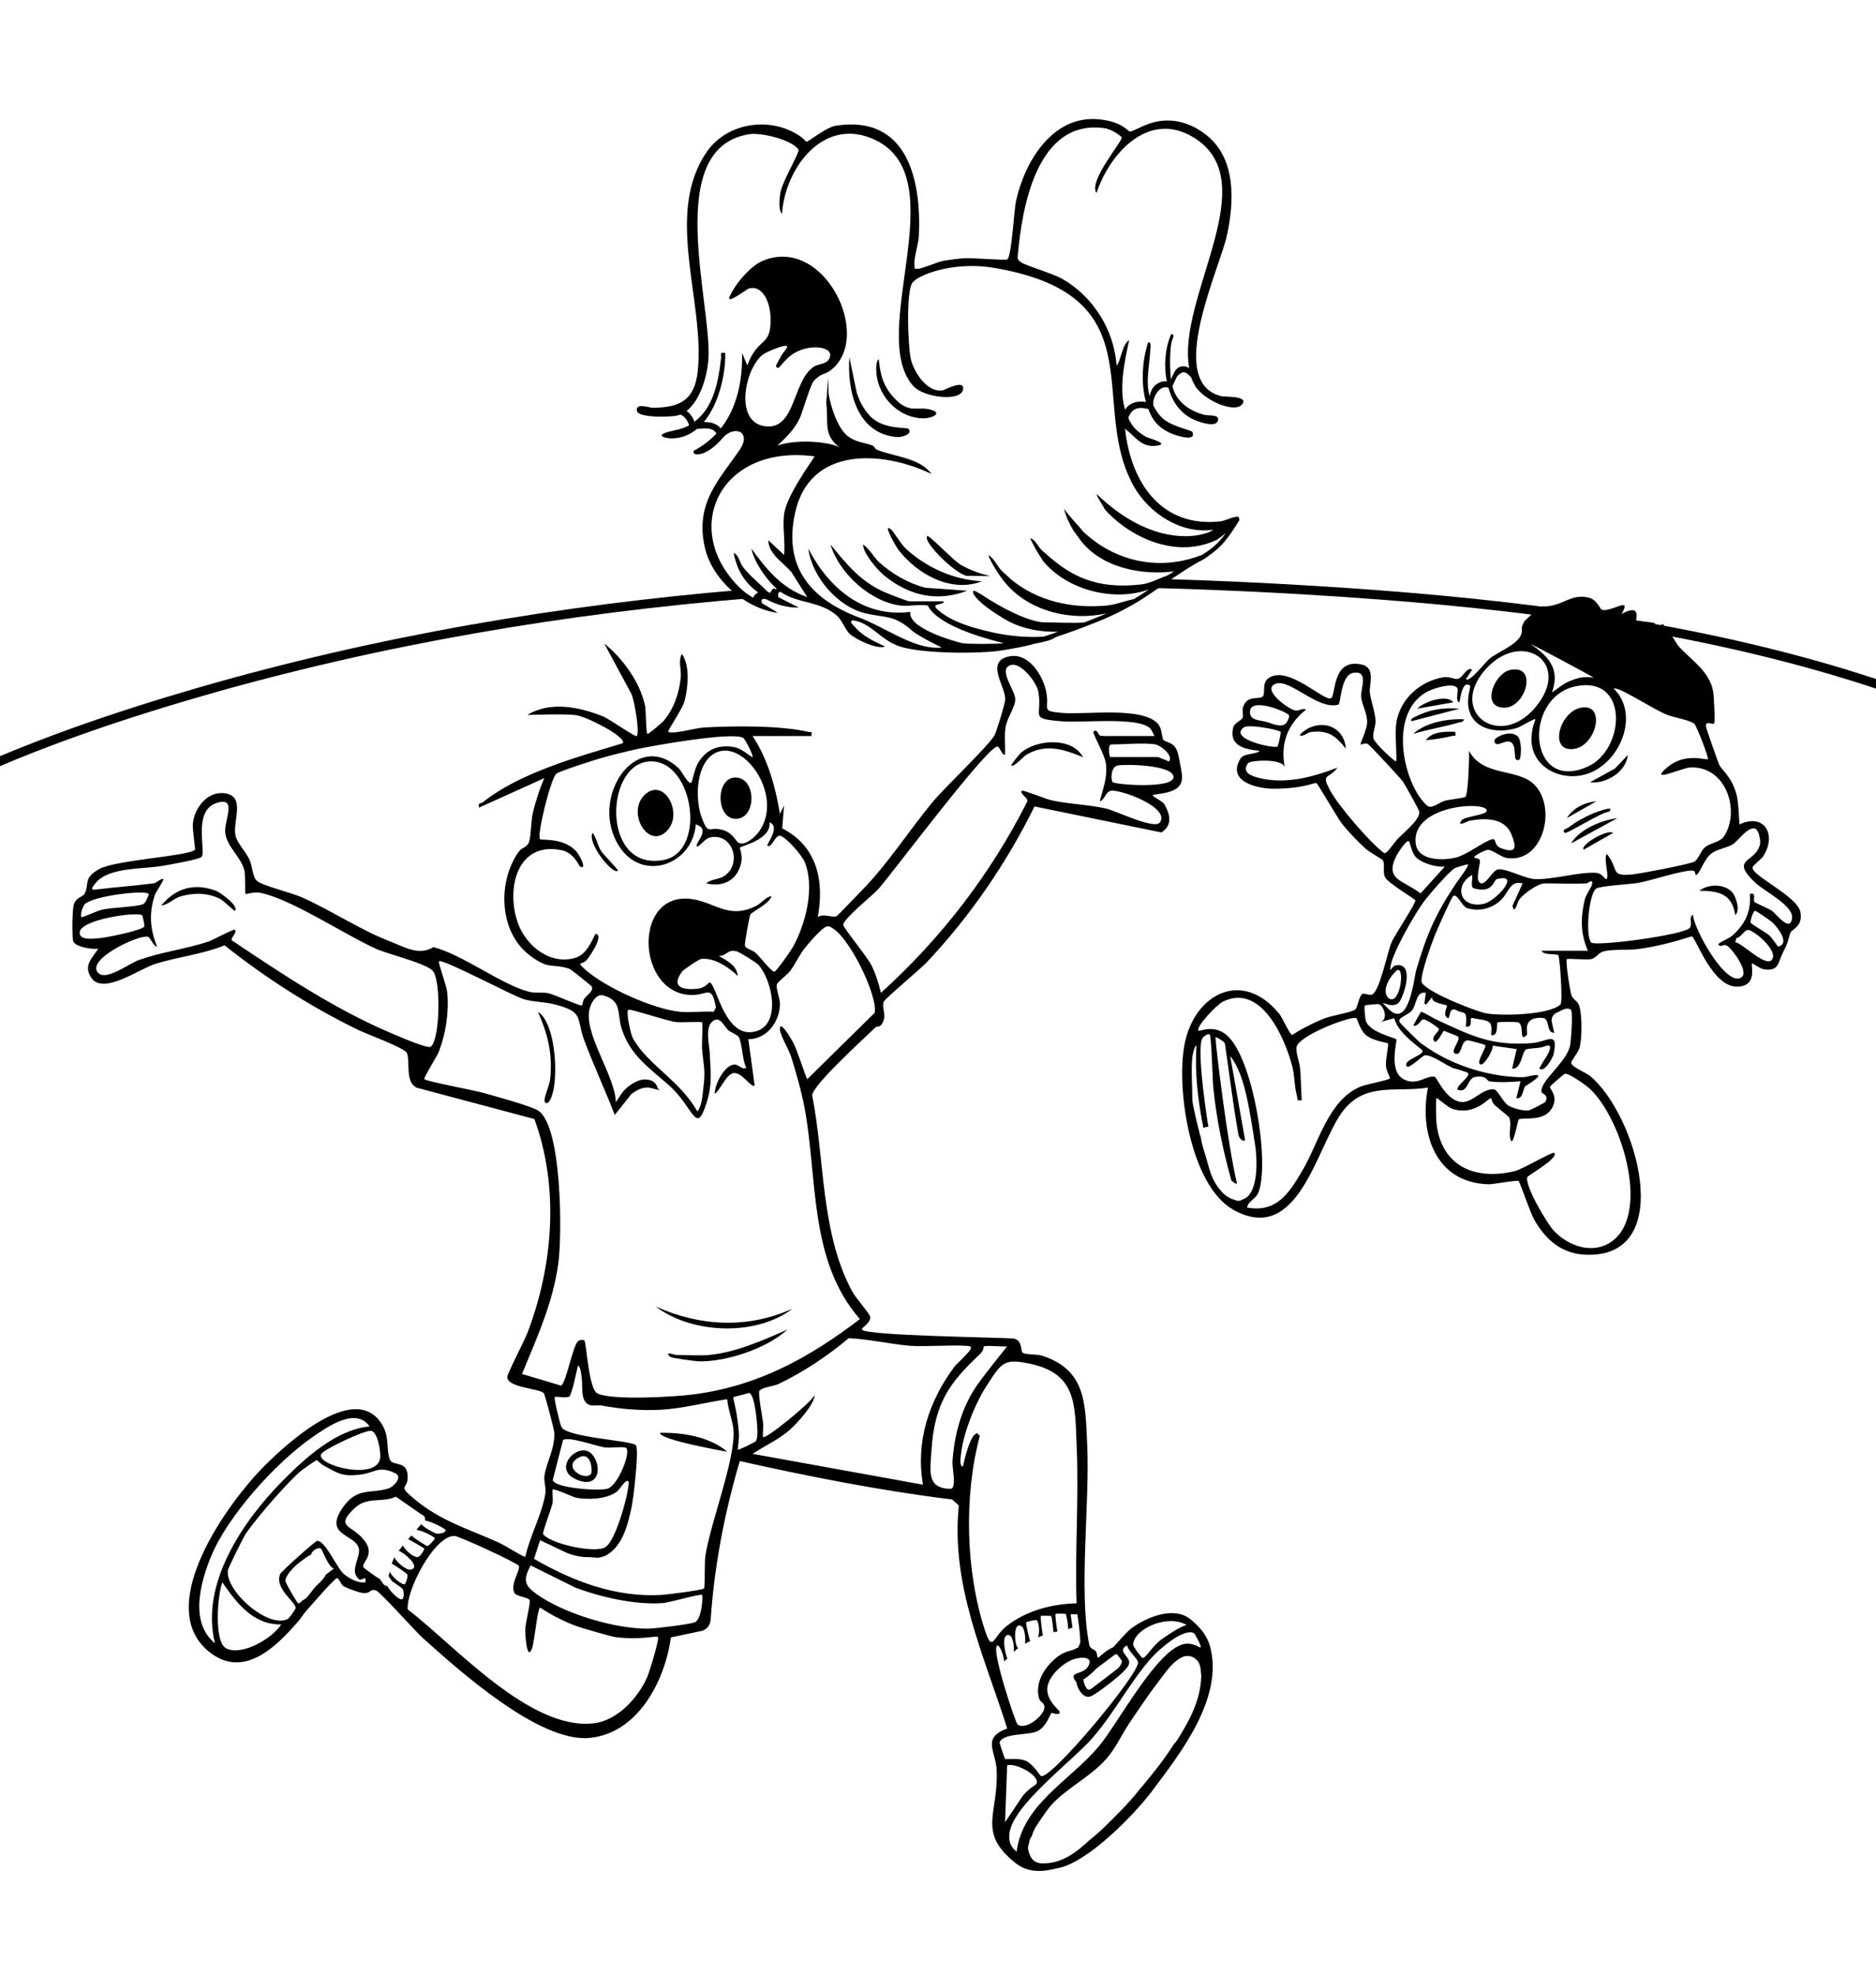 <?xml version="1.0" encoding="UTF-8"?>
<svg id="Camada_1" xmlns="http://www.w3.org/2000/svg" width="950" height="1000" version="1.1" viewBox="0 0 950 1000">
  <!-- Generator: Adobe Illustrator 29.3.1, SVG Export Plug-In . SVG Version: 2.1.0 Build 151)  -->
  <g>
    <g>
      <g>
        <path d="M445.408,284.791c6.673,5.883,14.376,10.321,23.006,12.688l21.349,1.535c-15.137,5.77-29.309,2.553-41.76-7.518-3.851-3.114-10.906-11.461-10.979-15.902,3.234,2.134,5.849,6.963,8.384,9.197Z"/>
        <path d="M451.392,268.14c1.135.962,4.993,7.599,7.931,10.17,10.684,9.349,23.573,15.069,37.902,15.918-15.58,6.066-33.027-3.72-42.43-16.161-.993-1.314-8.503-14.25-3.403-9.928Z"/>
        <path d="M440.18,210.137c6.552,7.454,19.002,6.091,19.765,6.854,2.63,2.628-3.164,4.436-5.738,4.225-20.324-1.663-25.271-23.403-24.09-40.451l3.755,18.07c1.464,4.43,3.222,7.791,6.308,11.302Z"/>
        <path d="M452.965,201.614c7.789,8.333,11.976,3.557,19.039,5.971,5.232,1.788-.425,4.116-4.072,4.168-11.349.162-21.521-9.024-23.719-20.062-.417-2.092-1.213-8.392.795-9.858.788,8.133,2.293,13.723,7.957,19.782Z"/>
        <path d="M618.62,200.548c-28.797-6.758-.919-64.491,2.737-81.591,3.657-17.099,4.676-38.759-10.552-50.679-8.642-6.765-18.988-9.37-29.51-5.452-4.311,1.605-7.508,3.682-9.135,3.777-.855.05-3.701-5.079-15.816-6.229-23.208-2.201-37.379,21.248-41.811,41.26-1.094,4.942-2.165,28.054-4.489,29.668-.898.623-17.972-.897-21.852-.604-3.017.228-7.407.808-10.418,1.302-2.814.462-11.03,4.119-13.008,4.058-2.167-.068-1.444.175-1.673-1.663-.492-3.941,1.999-10.415,2.209-14.867,1.351-28.542-5.842-61.53-42.046-55.897-5.2.809-14.4,8.703-14.998,8.085-1.349-1.396-2.589-2.75-6.542-4.813-14.728-7.686-34.506-3.833-44.02,10.258-21.32,31.576-.792,75.035-4.332,110.497-1.489,14.909-9.189,18.719-22.925,18.716-1.966-0-8.586-2.672-7.943,1.536.573,3.749,17.351,3.208,20.503,2.412.495-.125.974-.29,1.443-.476,1.051.322,1.979,1.082,2.692,1.938.508.61.932,1.308,1.26,2.031.211.464.376.951.596,1.408-.459.258-.927.508-1.413.743-3.468,1.675-7.438,1.892-10.735,3.127-4.547,1.703.776,2.779,3.035,2.795,5.129.037,9.456-1.792,13.056-4.784.777-.041,1.56-.157,2.272-.203,1.972-.126,4.097-.18,5.887.789.766.414,1.259,1.05,1.728,1.703-3.161,3.403-6.979,6.377-11.553,8.795-.62,2.686,3.399,1.689,4.515,1.314,3.188-1.072,6.922-3.985,10.033-7.66,5.758-6.803,14.834-3.633,8.97,5.493-10.493,15.53-22.898,26.955-17.923,49.57,3.621,16.461,20.422,31.059,37.008,33.316-2.524-1.69-5.225-3.251-7.915-4.848-.739-1.082-.452-2.496,1.267-2.206.349.059.698.144,1.047.226,4.784,2.685,10.304,4.194,16.257,4.146l-10.42-5.296c-.216-1.197-.124-2.404,1.059-2.764.231.166.464.342.689.489,8.527,5.531,19.279,4.256,27.732,11.437,2.713,2.304,4.514,7.337,6.466,9.229,2.946,2.856,13.902,8.196,18.158,6.636-5.546-2.637-11.446-5.271-15.451-10.12-.708-.857-2.82-2.148-1.043-3.221,9.52,1.344,13.755,9.615,23.205,13.023,10.005,3.608,33.936,3.84,45.016,3.022.762-.056,5.061-.378,6.57-.636,6.571-1.124,11.093-1.741,17.521-3.549,1.034-.177,2.059-.38,3.072-.617,1.999-.468,5.548-1.183,7.485-2.677,7.095-2.367,14.131-4.985,21.055-7.746,9.189-3.665,17.808-8.166,26.017-13.69,8.076-5.435,15.879-11.214,24.319-16.09.234-.135.467-.272.701-.408.047-.023.095-.044.141-.067,1.167-.588,3.899-1.86,5.442-3.393,2.183-1.487,4.256-3.122,6.105-5.05,3.585-3.738,6.36-8.152,9.096-12.523.258-.412.185-.807-.036-1.101.038-.286-.024-.52-.213-.684-1.168-1.017-6.862,1.884-9.037,2.131-30.062,3.411-45.532-19.559-48.483-46.887,5.571,4.263,8.382,9.901,16.519,8.53,6.103-1.028-4.769-3.701-6.136-4.54-4.535-2.78-6.874-5.181-8.684-9.374.281-1.361,1.335-3.04,2.463-3.892,2.272-1.718,4.95-1.283,7.662-.681,2.023,5.658,4.978,9.148,10.306,11.792,2.8,1.389,14.399,5.369,11.946-.23-.435-.993-12.175-2.821-16.57-8.436-1.344-1.717-2.401-3.381-3.234-5.013,0-.001 0-.001 0-.002-.099-2.727.67-4.994,2.52-7.176,1.337-1.577,3.278-2.403,5.22-1.714,2.031,7.406,6.044,12.982,12.897,16.18,2.373,1.107,10.671,4.001,11.98.825,1.582-3.839-4.229-2.539-7.268-3.411-14.367-4.122-15.579-14.455-15.573-14.469.658-1.402,1.315-2.804,1.973-4.207.511-1.09,1.341-1.721,2.439-2.372,1.909-1.132,3.729.762,5.129,2.308.52,1.825.889,2.176,1.741,3.856,3.602,7.103,20.796,15.156,24.318,9.215,2.28-3.844-9.01-3.227-10.725-3.63ZM380.553,277.725c1.048,6.106,7.228,15.386,12.803,20.308-.575.429-1.93-.506-2.178.204-.155.444-1.181,1.46-1.194,1.911l-1.34-.681c-3.813-4.002-9.227-8.231-12.469-12.565-1.696-2.268-1.883-5.75-4.661-7.052,1.783,8.895,5.548,15.055,12.417,20.04-1.066.549-2.404,1.704-2.487,2.71-3.765-2.313-5.417-3.557-8.382-6.694-28.029-29.657-7.704-71.236,39.49-64.909-4.588,6.878-14.261,20.685-15.478,29.141-.9,6.258.659,14.293,0,20.777l-7.997-7.452c.073,6.823,7.268,11.106,11.658,16.044l8.048,12.717c-12.808-4.426-20.622-13.955-28.23-24.5ZM403.08,178.242c8.295-4.265,17.992-2.438,17.319,1.783-.74,4.642-5.493,3.745-8.326,5.61-10.888,7.173-9.018,32.361-24.841,30.091-15.939-2.287-9.704-30.501-.369-36.621,1.928-1.264,14.522-6.702,11.218-2.454-.649.835-1.22,1.583-1.732,2.309-.65.921-2.018,3.357-3.259,5.796-.516,1.015.853,1.928,1.592,1.061,2.526-2.962,5.102-5.881,8.397-7.575ZM572.79,243.551c-.207.01,1.322,2.511,1.343,2.548,7.77,13.878,24.054,24.36,40.296,22.043-2.672,2.096-8.898,3.086-12.216,3.22-14.894.601-28.674-6.161-40.021-15.265.052-.097-1.822-1.389-1.936-1.601-1.714-1.45-3.373-2.944-4.961-4.474.127,1.597,3.769,6.551,4.052,7.664,2.393,2.801,5.386,5.413,7.698,7.225,13.648,10.696,32.382,16.192,48.872,8.434.731-.344,2.71-1.77,4.826-3.521-.935,1.281-1.9,2.539-2.959,3.724-2.606,2.916-5.67,5.198-8.948,7.246-21.699,8.617-44.381,3.469-60.538-11.93.193-.203-7.101-7.75-9.5-11.387,1.051,3.993,2.669,7.632,4.715,10.926-.127.005,3.221,4.221,3.319,4.652,11.205,14.913,32.257,18.14,47.755,16.161-.448.292-3.295,2.095-4.116,2.364-4.162,1.362-8.014,3.736-12.789,4.259-18.576,2.036-31.895-1.731-45.421-13.252.012-.039-4.343-3.744-4.811-4.185-1.736-1.632-2.923-5.075-5.7-6.009,1.157,3.522,6.666,11.971,6.799,11.995,12.385,14.551,35.762,20.264,53.3,13.962-2.505,1.694-5.036,3.325-7.611,4.869-4.532.898-9.135,2.822-13.623,3.255-17.728,1.711-35.329-2.129-48.847-13.384.075-.134-3.531-3.143-4.461-4.106-2.416-2.501-3.732-6.28-6.867-8.067,1.637,4.431,6.202,11.567,10.039,15.699,12.17,13.102,32.191,17.791,49.919,13.837-.775.346-1.549.694-2.335,1.023-2.998,1.257-6.034,2.443-9.083,3.599-6.402.435-13.852-.063-20.317-.063-2.956,0-13.144-2.015-30.964-13.609-2.421-1.575-4.494-2.612-4.719-2.373-.738.782.161,2.258,1.84,3.978-.013 0-.026.003-.04.003.302.265,3.244,4.023,14.127,10.446,8.05,4.751,17.603,6.535,26.973,6.316-1.81.615-3.621,1.227-5.432,1.822-.661.217-1.323.431-1.987.642-9.879.65-20.122-.608-29.565-3.03-1.866-.479-16.414-3.603-24.016-10.576-3.935-3.609,2.397-1.899,3.172-4.274h-17.581c-.918,0-10.636-3.813-12.444-4.604-12.344-5.4-19.212-14.089-27.5-24.164,4.489,14.707,20.325,29.117,35.651,30.931,4.121.488,9.92-.843,13.644.005.426.097,2.118,10.087,38.495,19.034-3.414.498-19.224.459-21.093-.006-3.9-.971-27.633-7.47-26.225-15.855-23.849,3.011-41.357-12.123-51.676-31.971,1.934,14.291,14.811,29.431,29.057,32.741,9.602,2.231,14.593.722,23.341,8.624,3.259,2.943,15.26,8.695,15.26,8.695-2.23.11-4.44.121-6.66-.249-11.678-1.943-23.586-10.581-35.151-14.926-24.226-9.101-38.758-25.244-32.495-53.265,7.505-33.578,44.135-31.337,68.996-19.464-5.756-8.075-18.785-8.776-27.283-12.095-1.474-.576-1.648-1.905-2.346-2.184-4.421-1.763-7.508-1.369-12.159-4.423-5.565-3.655-9.3-15.645-10.292-21.915l-.153-7.845-1.039,12.233c1.257,11.039-1.71,16.276,6.896,22.97-3.407-2.556-19.92-4.845-31.361-1.211-1.126.358,8.345-6.326,11.71-15.344,1.102-2.954,4.888-15.453,6.326-17.094,3.641-4.152,5.83-3.411,8.453-5.384,22.263-16.744-3.091-68.764-34.247-55.558-6.339,2.687-14.336,12.229-16.79,18.379-1.483,3.716,8.879-4.025,9.452-4.233,6.359-2.312,11.173,5.198,11.369,15.031.298,14.942-6.359,8.864-11.792,23.804l-2.638-6.379c.286,14.194-2.612,27.872-10.783,38.223-.552-.685-1.202-1.272-1.955-1.734-1.804-1.107-3.955-1.472-6.043-1.48-.21-.001-.419.019-.629.025,7.809-9.336,11.111-24.619,10.867-35.033-3.081-.459-1.887.605-2.113,2.651-1.296,11.724-3.691,24.916-13.468,32.206-.18-.316-.284-.808-.419-1.108-.785-1.737-2.021-3.316-3.549-4.399,7.063-5.455,10.399-17.942,11.006-25.653,2.199-27.902-23.678-107.638,20.879-114.438,5.653-.863,21.435,2.694,24.784,7.903.709,1.103-8.253,16.206-9.151,21.582-.433,2.593-1.202,8.886.791,10.92,1.508-23.594,21.561-50.022,47.475-37.332,40.34,19.755-4.609,97.736,18.951,124.365,5.267,5.953,23.946,8.106,25.217,1.928,1.174-5.705-9.331.206-10.407.36-7.718,1.102-14.277-9.036-15.926-15.563-1.524-6.031-2.723-35.717,1.044-39.387,4.999-4.871,22.745-10.126,40.478-7.181,82.276,13.664,49.124,66.578,69.963,108.062ZM602.198,186.285c-1.209-.731-2.58-1.095-4.14-.749-1.609.356-2.67,1.514-3.406,2.928-.593,1.141-1.135,2.312-1.67,3.487-.565-5.029-.678-13.091.144-18.118.415-2.537,2.21-4.332.015-4.786-3.068,6.83-3.951,15.818-2.25,24.001-2.13-.268-4.373.545-5.975,2.04-1.548,1.446-2.359,3.382-2.758,5.427-2.089-7.533-.118-14.703.349-23.462.063-1.175.705-4.025-1.088-3.746-2.81,8.299-3.896,20.265-1.123,30.144-3.202-.481-6.602-.111-9.074,2.113-.58.522-1.08,1.14-1.49,1.813-3.228-10.829-.282-24.32,2.072-35.143-1.986.896-3.075,4.431-3.726,6.382-.916,2.744-1.656,5.565-2.649,6.403-1.254-17.921-11.665-34.656-27.174-43.686-5.134-2.99-18.899-6.857-21.223-8.605-.953-.717-1.743-1.216-1.709-2.576,2.113-24.901,9.632-70.068,43.967-65.255,4.174.585,8.452,4.172,8.752,4.558,1.021,1.317-17.233,22.338-12.741,28.206,6.597-19.929,26.092-41.687,48.637-28.405,37.56,22.128-8.122,80.86-1.74,117.028Z"/>
        <path d="M501.484,291.586l-11.089-.105c-4.902.685-23.441-17.168-20.856-20.154.729-.842,13.322,12.445,16.909,14.511,4.861,2.799,9.603,4.469,15.036,5.748Z"/>
      </g>
      <g>
        <g>
          <path d="M612.901,833.849c-2.013-7.933-8.241-12.76-10.181-14.326-8.468-6.834-22.688-.768-30.189,4.977-1.571,1.203-5.506,5.596-8.774,9.222-1.824.731-3.53,1.977-5.023,3.159-.902.714-1.752,1.484-2.586,2.271-.762-.608-.409-2.284-1.308-3.41-1.032-1.291-2.787-.917-3.281-3.404-5.397-27.166.392-71.673-1.012-101.292-.983-20.757-.496-37.832-23.208-44.983-1.995-.628-8.566-.271-9.652-1.543-.873-1.023.187-5.716-4.176-7.005-9.074-.669-74.74-1.388-77.01-4.512-.683-.939,4.867-3.443,4.132-6.678-.315-1.386-7.475-9.709-8.967-12.45-16.176-29.728-13.97-67.082-20.393-99.529.441-5.351,26.554-28.978,32.086-34.35.512-.498,2.049-.209,2.767-1.121,3.61-4.591.161-7.918,1.342-11.799.428-1.406,18.427-16.415,21.672-19.844,22.044-23.295,40.487-50.191,54.737-79.05l64.243,13.162c5.571-3.53,4.52-8.853,1.743-13.867-1.329-2.399-4.935-3.196-6.321-5.083,6.536-1.106,15.883-1.424,15.011-10.143-.15-1.499-1.397-8.103-1.791-9.926-1.592-7.38-6.138-6.04-7.648-7.892-.774-.949-.66-5.714-2.671-8.001-7.87-8.952-36.316-4.614-48.226-5.565-11.73-.936-6.539-1.658-8.427-10.757-1.716-8.273-8.836-20.039-18.947-17.844-11.972,2.599-1.691,15.168-1.806,21.631-.037,2.082-4.383,16.387-5.366,18.167-2.966,5.372-24.794,26.049-30.885,33.304-12.533,14.93-22.951,31.759-36.674,45.643-1.818,1.839-11.665,12.248-12.443,12.677-1.906,1.05-6.659-1.517-9.54.489,3.385-18.36-.402-35.953-18.036-44.897l.968-11.564-2.105,4.249c-2.277-13.81-6.074-27.63-13.865-39.416h29.834c.274-2.897.007-1.717-1.601-2.1-14.02-3.341-38.57-3.075-53.305-2.195-3.462.207-15.576,3.568-17.547,2.153-.721-.518,7.123-11.301,8.223-15.738,1.734-6.994,2.797-17.305-1.298-23.649-2.182,3.26-.214,7.767-.684,12.088-.866,7.956-3.532,15.904-8.882,22.007-.774.882-7.652,6.742-8.001,6.369-.737-.786-.703-12.042-1.176-14.295-2.49-11.861-11.391-24.042-20.686-31.514l13.811,25.612c1.507,3.423,4.216,19.172,2.698,21.263-.583.804-13.913-8.675-17.181-9.977-11.795-4.698-26.724-7.87-38.213-.678,0,0,18.016-.655,23.974,0,4.846.533,13.258,5.251,15.115,6.195,1.274.648,11.758,6.711,8.878,8.209-22.526,6.796-51.908,14.847-70.46,29.722-1.093.877-2.686-.023-2.006,2.751l33.022-14.9c-2.39,5.533-4.245,11.342-5.694,17.202-1.124,4.543-.887,11.56-1.987,15.056-.825,2.624-3.833,3.043-5.108,4.798-10.951,15.076-10.208,40.537,5.118,52.363,10.311,7.957,11.053,4.067,20.406,7.048.724.231,10.889,8.373,11.276,8.981,1.269,1.996-2.104,4.106-3.628,6.043-.874,1.11-1.064,3.469-1.222,3.571-.75.484-13.588-5.297-16.752-6.138-3.003-.798-6.412.091-9.898-.757-13.717-3.338-33.76-18.852-48.671-22.666-7.21,4.551-14.401.048-21.757-2.8-15.599-6.038-29.531-15.565-44.761-22.366-5.143-2.297-19.615-5.807-22.674-8.225-2.439-1.929-2.384-7.698-3.959-10.958-1.86-3.851-6.352-8.668-7.06-12.109-1.511-7.342,5.383-19.82-5.343-21.385-8.736-1.275-15.402,7.309-16.216,15.235-.337,3.28,1.41,12.724,1.038,13.277-2.143,3.186-39.938,5.193-48.329,9.765-8.628,4.702-4.862,7.641-7.598,12.646-.77,1.408-4.28,1.799-5.372,5.283-.876,2.792-.983,15.441-.411,18.429.6,3.137,9.836,4.507,12.719,4.013-3.112,4.952-7.605,8.47-3.57,14.632,5.917,9.036,23.928-4.152,32.18-6.811,11.476-3.698,24.049-4.886,35.365-9.516,21.045,16.68,43.724,31.181,67.924,42.929,4.225,2.051,23.687,9.112,24.523,11.703,1.56,4.831-1.015,14.72,4.895,17.431l59.561,15.861c12.67,34.51,9.551,74.042-3.502,108.226-1.502,3.934-10.258,20.696-10.227,22.351.102,5.527,16.4,5.697,18.515,8.225.656.784,5.169,18.219,5.279,19.75.565,7.877-4.095,15.426-4.993,22.251-.347,2.635.965,5.537.453,8.93-1.518,10.051-8.024,21.791-10.12,31.952-4.965-2.154-9.192-5.404-14.19-7.636-16.136-7.205-29.785-10.922-43.831-23.287-6.017-5.297-1.741-3.631-1.55-9.049.33-9.35-7.468-5.71-8.974-9.276-1.912-4.526-.237-10.82-3.406-16.765-12.957-24.304-48.308,8.146-59.77,19.522-18.579,18.44-56.982,71.193-28.528,94.348,17.625,14.343,34.256-2.645,45.145-15.167,1.991-2.289,2.68-3.655,3.548-4.663,1.968-2.283,15.021-17.371,16.208-17.348.95.019,2.148,3.271,3.037,3.866,1.509,1.01,4.328,1.934,6.205,2.633,8.473,3.157,6.687-1.814,10.719-.128,2.212.924,19.518,20.351,23.335,23.782,18.429,16.565,58.937,53.027,84.447,50.744,24.559-2.198,38.316-28.778,41.34-50.879l15.43-3.271c2.749-.583,4.557-3.012,4.714-5.818.001-.016.002-.033.003-.049,1.866-27.15,7.045-54.108,14.745-80.121,35.534,7.91,71.332,14.996,107.516,19.432l3.39,3.023c-4.084,40.512,12.714,75.626,24.517,112.875-13.132,4.948-5.735,11.267-5.332,21.341.886,22.1-10.083,31.249,9.668,46.9,8.215,6.51,18.373,2.953,20.591,2.612,15.546-2.389,39.821-27.723,48.301-39.014,14.468-19.266,36.203-46.903,29.619-72.846ZM600.871,822.478c-4.296,1.352-8.199,4.339-12.006,6.828-5.409,3.537-8.948,10.766-10.461,9.793-.368-.237-4.636-5.466-4.563-6.792.421-7.68,17.16-15.566,27.03-9.829ZM555.345,844.42c2.861-2.213,5.929-4.367,8.635-6.506.508-.402,1.064-.635,1.655-.623.01-.006.019-.009.029-.015.193.268.386.535.579.803.661.915,1.347,1.818,1.984,2.75-.068.238-.63,2.809-2.902,4.234-.308.193-3.711,2.871-4.919,3.813-2.011,1.569-6.586,4.893-6.766,5.173-.388.253-.769.516-1.161.764-.151.095-.329.233-.513.369-.287.049-.596.062-.937.009-.826-.127-2.341-3.076-2.347-5.24,2.502-1.351,4.676-3.523,6.663-5.53ZM594.247,393.339c-.035,6.113-29.853,3.823-30.822,2.525-1.022-1.37-.868-7.767,2.531-8.398,4.481-.831,28.326-.252,28.291,5.873ZM592.048,385.334c-.184.251-5.029-2.131-5.848-2.131h-23.974c-.352,0-1.513-6.393.533-6.393,5.925,0,17.332-1.006,22.375,0,2.596.518,9.125,5.514,6.914,8.524ZM444.97,449.794c7.127-8.098,55.644-72.978,60.225-71.921,1.198.276,1.916,4.07,3.745,4.264.241-4.669-.443-9.452.288-14.107.73-4.651,4.905-10.114,4.898-14.126-.008-4.167-7.618-13.583-3.664-16.602,5.31-4.055,14.359,7.801,15.291,12.586,2.492,12.791-5.45,13.854,12.459,15.243,9.888.767,36.906-2.272,43.754,3.128,1.14.899,2.017,2.93,2.636,4.29h-25.039c-.31,0-1.383-.049-2.325-.177-1.177-.16-1.67-3.97-3.535-1.942-.599.651,5.939,11.717,6.391,16.497.676,7.154-1.517,12.031-3.183,18.652,2.712-.777,2.884-5.005,5.837-5.358,4.99-.597,30.004,8.495,24.591,16.084-2.663,3.734-22.154-5.876-27.201-7.038-8.852-2.038-18.69-2.221-27.753-4.212-2.718-.597-14.339-5.341-14.902-4.798-1.41,1.362,3.373,3.753,2.747,5.369-18.484,36.704-43.742,69.426-74.128,96.911-1.07-4.499-2.711-9.778-4.764-13.894-2.192-4.396-14.572-19.351-14.349-20.586.655-3.627,14.881-14.739,17.982-18.263ZM295.842,490.296c-4.009-3.702-1.216-1.801,1.113-4.21,1.51-1.562,9.165-12.896,4.752-13.375-.805-.087-3.431,9.986-10.285,12.079-12.687,3.874-24.983-5.964-29.112-17.432-6.203-17.226-.646-41.72,22.105-37.022,6.319,1.305,8.756,7.985,9.329,8.274,3.931,1.985-.456-6.226-2.166-7.978-6.679-6.847-17.416-5.171-18.105-5.87-1.771-1.798,5.449-30.78,8.217-33.101,1.591-1.334,18.476-6.711,21.851-7.695,5.774-1.682,12.832-3.445,18.713-4.728,8.33-1.817,49.132-9.066,54.126-5.707,1.089.733,5.271,8.979,4.701,9.672-.337.409-5.367-4.407-9.301-5.063-7.998-1.334-13.93,1.049-18.217,7.9-1.709,2.732-3.043,9.548-3.381,9.95-1.41,1.676-4.919-5.603-6.349-6.961-21.947-20.842-46.118,15.473-30.073,39.663,12.014,18.112,37.073,8.76,38.576-11.394,8.066,2.265-.685,9.748.538,11.003.898.921,3.996-3.823,6.616-4.408,11.24-2.511,16.269,12.378,8.005,19.003-3.173,2.544-7.239,1.794-9.837,4.222,8.967,2.249,16.445-2.067,17.857-11.48.462-3.081-1.004-6.327-.824-6.607.561-.874,16.088-4.038,14.939-12.795,5.809,2.146-1.552,11.271-1.08,11.706,2.077,1.914,3.884-5.395,6.452-4.907,3.148.598,11.143,10.005,12.453,13.183,5.283,12.812.641,31.019-5.71,42.757-.977,1.805-8.498,12.67-9.571,12.866-1.349.246-7.63-7.832-9.483-9.547-1.388-1.284-5.17-2.161-5.497-3.655-.188-.86,2.228-14.756,2.818-15.8.735-1.301,9.963-5.609,10.668-9.301-3.349.674-4.797,3.585-8.124,5.183-13.772,6.615-20.354-1.991-32.308-3.652-29.827-4.143-28.154,47.495-.524,48.569,8.609.335,10.594-5.797,12.836,6.285l-1.181,2.206c-5.522-.386-11.621.532-17.048,0-13.601-1.333-38.389-12.505-48.49-21.832ZM384.277,421.017c-1.867,2.556-6.544,6.884-9.921,5.758-1.82-.607-2.939-5.508-9.208-6.913-6.313-1.415-6.424,3.081-9.82-6.099-3.251-8.789-3.014-24.892,4.802-31.272,14.432-11.781,37.903,19.698,24.148,38.526ZM335.751,435.348c-30.728,5.414-29.535-46.748-8.182-49.81,23.225-3.331,31.282,45.74,8.182,49.81ZM364.05,483.886c4.551-.25,4.336-3.764,9.249-2.273,1.261.383,9.603,5.421,10.889,6.896,7.364,8.448,11.743,31.744-3.065,33.851-14.685,2.09-18.463-25.139-21.874-25.129-.373.001-1.889,2.845-6.335,3.254-7.572.695-13.138-1.015-7.55-8.667.81-1.109,8.623-6.306,9.576-6.426,6.769-.848,14.124,4.233,18.683,8.621-.528-5.445-5.52-7.775-9.572-10.128ZM355.513,530.774c.561,7.204,1.843,10.549.779,18.885-.454,3.559-.687,10.181-3.186,12.874-8.746-15.597-25.073-23.628-32.505-36.805-1.33-2.359-3.767-13.935-2.371-14.652,1.108-.569,19.486,5.707,24.107,6.246,2.497.291,12.723-.337,13.189.13.471.471-.194,10.996-.013,13.324ZM42.825,457.815c3.85-4.423,31.121-7.5,32.474-5.34.156.249-1.428,4.625-2.818,5.163-3.675,1.423-15.607,1.701-20.678,2.762-2.504.524-10.257,4.234-10.591,3.781-.721-.979.565-5.161,1.613-6.366ZM40.356,471.973c.25-6.631,29.107-10.631,31.608-8.721.227.173,1.313,4.934,1.12,5.597-.584,2.006-19.498,5.801-22.788,6.019-3.266.216-10.098,1.276-9.94-2.895ZM198.175,522.967c-28.513-12.06-55.249-29.895-80.852-47.057-.661-1.078,2.862-3.775,1.645-5.336-.459-.588-11.237,5.286-13.624,6.076-11.551,3.823-23.913,5.198-35.339,9.412-4.92,1.814-16.294,10.571-20.31,6.36-6.388-6.697,20.202-19.3,25.125-18.326,1.49.295,2.506,4.699,4.725,5.002-3.607-8.84-4.194-17.069-1.108-26.158.44-1.295,4.671-7.62,4.316-7.925-.931-.798-3.5,1.914-4.827,2.087-9.825,1.274-19.981,1.949-29.846,3.202-2.739.348-.901-1.748.127-3.087,6.452-8.401,23.876-7.226,33.723-8.896,3.411-.578,18.226-3.141,20.02-4.48,2.785-2.079-4.742-23.446,7.745-27.41,10.797-3.428,3.675,8.82,4.384,15.153.792,7.078,8.219,12.371,9.704,19.15.625,2.853.152,11.278.533,11.725.242.284,4.31-1.186,7.439-.569,15.748,3.103,43.051,21.405,58.944,28.478,5.645,2.512,25,7.19,28.422,11.001,4.329,4.822,3.692,35.125-1.005,38.429-1.663,1.17-17.012-5.588-19.941-6.827ZM264.351,695.441c7.633-18.674,15.694-35.926,18.418-56.285,1.883-14.072,1.893-68.229-9.95-76.825-3.44-2.497-22.669-7.616-28.113-9.18-4.551-1.307-28.807-5.795-29.827-6.937-.512-.573,6.377-11.497,7.196-13.568,3.738-9.451,5.365-20.376,4.384-30.505-.32-3.31-4.754-15.07-4.126-15.574,1.839-1.478,37.349,17.576,43.092,19.228,4.983,1.433,10.279,1.243,15.511,2.602,15.269,3.966,10.524,6.651,15.192,18.904,4.743,12.448,10.357,24.605,15.189,37.026l8.496-10.657c2.562-1.845,5.173-3.317,8.49-3.242.341.008,3.002.684,6.051,1.506-.127-.074-.256-.145-.383-.22-.473-.279-.794-.695-.959-1.165-.597-1.711-1.758-3.178-3.481-3.739-2.924-.951-6.512-.617-11.327,3.12-3.07,2.383-4.332,4.976-6.359,8.007-.234-13.532-16.845-35.253-13.164-47.779.918-3.126,3.528-7.343,6.989-6.308,9.423,2.818,6.731,9.039,9.064,16.564,4.196,13.531,13.821,19.905,23.907,28.807,12.933,11.415,13.761,26.336,19.306,8.487,2.897-9.326,1.871-15.492,1.425-25.132-.18-3.879-2.264-11.716.942-15.121,4.014-4.263,6.633,2.402,8.358,3.889,1.504,1.297,4.626,2.237,5.448,3.617,1.751,2.94,1.7,11.674,3.79,15.385-1.854,1.518-3.624-1.506-5.869-1.508-5.131-.006-10.191,10.107-10.118,14.842,2.836-1.992,5.711-9.643,9.272-10.503,4.25-1.027,9.486,7.968,10.954,6.236l-3.199-23.418c9.425-.02,15.822-8.8,16.016-17.644.065-2.952-2.208-8.246-1.557-10.135.433-1.257,5.457-5.007,6.834-6.893,2.5-3.424,4.662-8.104,7.028-11.085,1.898-2.392,9.774-11.968,12.201-11.397,9.296,2.189,25.174,34.915,23.466,43.788l-34.131,33.592c-.711-.716-5.105-14.926-7.291-18.825-.681-1.214-6.883-11.972-6.563-6.244.163,2.913,4.477,9.981,5.621,13.579,2.513,7.908,5.374,18.056,6.877,26.154,6.699,36.116,2.095,77.134,27.981,106.782-25.589,19.529-51.396,33.781-83.939,38.082-9.416,1.244-41.588,3.207-49.013-.47-4.438-2.198-5.467-25.841-6.636-26.939-.291-.273-2.375-.273-3.274.665-2.651,2.77-5.799,20.514-8.395,22.341l-19.825-5.906ZM285.126,728.888c2.805-1.98,16.769,3.028,20.939,3.707,2.666.434,9.685-.549,10.929.242,2.755,1.754-3.883,19.032-9.367,20.68-4.196,1.262-26.657-.213-27.725-4.383l5.224-20.246ZM279.802,760.854c.336-1.644-.224-6.532.074-6.853.769-.828,10.424,3.895,12.32,4.183,6.219.943,14.952.644,20.148-3.142,1.455-1.06,4.507-6.633,5.881-5.297,1.296,1.26-5.817,30.17-11.812,33.457-5.911,3.242-28.629-2.192-31.405-6.788-.427-.708,4.293-13.112,4.793-15.56ZM192.588,737.49c-.874,12.66-33.277,4.023-29.914-1.587,1.38-2.302,21.594-11.931,25.119-11.684,3.511.246,4.979,10.595,4.794,13.271ZM106.748,788.111c8.417-20.769,32.949-47.819,51.305-60.572,7.383-5.129,22.097-15.672,29.119-5.521-16.666,1.468-32.346,15.695-43.713,27.154-20.34,20.504-42.207,52.39-34.595,82.598-12.894-10.55-7.488-30.404-2.116-43.659ZM114.716,834.437c-6.57-3.066-4.562-27.259-2.116-33.559,7.134,10.459,15.721,21.642,29.821,21.32-4.41,7.055-19.691,15.979-27.705,12.239ZM164.956,797.069c-.56,1.214-1.447,2.31-2.368,3.276-.774.814-1.606,1.569-2.413,2.35-.856.829-1.238,1.323-1.875,2.196-.923,1.265-1.872,2.536-2.953,3.673-.583.612-1.302,1.144-2.098,1.408-.921,1.037-1.916,1.741-2.282,1.559-.581-.289-6.398-10.319-6.436-11.283-.056-1.393,1.322-3.799,2.594-5.019,1.513-2.037,3.557-3.657,5.576-5.164,1.42-1.06,3.017-2.485,4.749-3.074.524-2.13,3.563-4.109,5.155-3.105.506.319,3.631,9.231,6.449,10.07l-4.098,3.113ZM185.035,800.87c-3.598.725-8.818-2.175-11.355-4.615-3.208-3.085-9.436-17.144-13.169-16.283-1.218.281-18.121,15.527-18.611,16.676-3.17,7.437,8.15,14.296,7.782,17.358-.086.715-3.293,5.154-4.058,5.516-10.224,4.846-31.913-14.685-30.188-24.824.249-1.463,8.335-17.492,8.924-18.323,7.447-10.505,21.966-26.659,27.61-31.508.635-.546,8.16-6.091,8.572-5.779.399.302,2.042,1.977,3.222,2.615,7.39,3.997,9.229,5.736,18.496,4.707,7.694-.855,9.284-4.864,17.979-.688,3.853,1.851-.888,6.856-3.503,7.666-9.076,2.811-15.709-.678-22.811,9.202-10.622,14.777,5.706,13.675,7.734,20.955,1.286,4.617-5.095,11.604.193,15.834,1.241.993,3.904-2.576,3.183,1.49ZM204.765,801.931c-1.713-.136-5.866-3.313-7.407-6.37-.176.743-.377,1.481-.657,2.199.358.604.888,1.154,1.288,1.677.162.212.25.455.294.706,2.373,1.561,5.542,3.888,5.688,4.168.502.964,1.142,6.1-1.333,5.079-1.535-.633-4.917-3.7-6.49-6.594-.784.013-1.521-.426-2.032-1.095-.581-.76-1.162-1.493-1.592-2.319-2.424-1.399-8.236-5.675-8.467-6.08-1.518-2.66,8.255-6.805-2.204-16.408-5.219-4.791-11.607-4.926-2.032-13.736,6.283-5.781,13.477-2.346,20.683-5.593l13.178,9.145c1.147.307,1.861,1.654,1.525,2.861,3.742.628,10.082,4.201,10.32,4.684.742,1.504-2.906,2.247-4.541,1.953-.607-.109-5.771-2.564-7.608-4.682-.946.815-1.712,1.87-2.501,2.831,3.689.414,8.89,3.591,9.322,4.159.298.391-3.117,4.03-3.714,4.042-.438.009-5.931-3.321-8.146-5.367-.565.609-1.115,1.231-1.66,1.859,2.235,1.114,7.94,4.442,8.194,4.793.166.23-2.098,4.49-3.693,4.303-2.246-.264-5.801-3.304-7.182-5.87-.716.89-1.423,1.79-2.116,2.702,2.446.611,11.791,8.352,6.044,9.507-1.967.395-6.855-3.38-8.256-6.313-.348.839-.692,1.679-1.026,2.509-.102.254-.192.511-.277.769,1.814.885,7.642,4.962,7.836,5.35.561,1.124-.776,5.182-1.436,5.13ZM327.688,849.004c-4.686,10.5-14.997,21.847-27.042,23.259-32.301,3.787-70.438-39.49-94.163-57.659-.942-9.569,13.582-37.583,23.74-37.172,2.297.093,31.546,13.542,32.458,15.081,1.17,1.976-4.734,9.697-2.026,13.98.993,1.571,7.352,2.021,7.577,3.578.337,2.335-2.15,11.175-2.255,14.74-.058,1.966.783,16.377,3.369,9.756,1.339-3.429,2.644-19.696,4.147-20.902,5.957,3.967,12.743,7.433,19.514,9.77,2.638.911,16.786,4.944,18.297,5.144,12.661,1.68,21.063-.764,21.843,0,.924.906-4.38,18.012-5.456,20.424ZM351.81,821.14c-2.44,1.027-20.2,3.172-23.524,3.212-16.718.198-42.511-7.58-56.229-17.261-6.67-4.707-7.184-7.293-3.353-14.76l22.448,11.143c12.51,4.808,30.389,8.982,44.521,7.922,3.446-.258,19.145-4.855,19.842-4.12.517.545-.029,12.317-3.704,13.864ZM357.175,787.598c-.434,2.772-.121,15.791-.656,16.415-.716.835-19.197,3.156-21.74,3.295-23.181,1.268-44.795-6.991-64.359-18.289l3.069-9.452,12.64,5.996c3.295,1.646,7.947,2.574,11.096,2.581,5.168.011,4.753,1.018,9.215-.633,8.821-4.463,11.594-15.965,13.445-24.931.878-4.251,3.845-28.655,2.14-31.028-1.757-2.447-34.629-3.838-37.681-9.198-.71-1.247-3.967-14.687-3.409-15.233.543-.531,5.667.694,7.273-.2,1.424-.793,3.796-13.223,4.462-15.781,1.468.601,1.786,5.479,1.981,7.057.453,3.675-.849,11.527,4.072,12.976,1.922.566,4.166-.1,6.131.272,9.434,1.787,19.875,2.635,29.924,2.098,10.557-.564,22.914-3.755,33.468-5.329.329,4.785,2.878,11.202,3.193,15.577,1.061,14.758-11.551,46.476-14.264,63.81ZM373.646,733.75c.246-5.366.947-5.108.244-11.676-1.14-10.654-3.003-14.369-2.394-14.954l7.883-2.051c2.911.633,4.189,16.108,4.157,19.089-.014,1.251.119,3.965-.824,5.342-.283.413-9.09,4.751-9.067,4.251ZM381.101,735.867c6.021-3.972,13.311-7.294,18.74-12.065,3.768-3.311,12.773-13.142,12.689-17.748-1.341,3.567-25.009,22.773-26.099,21.304-.385-.519.274-5.12-.049-7.488-.323-2.367-2.612-14.914-1.833-15.904,1.422-1.807,7.498-2.407,9.521-3.369,12.586-5.985,25.086-14.306,35.741-23.277,10.212.508,20.845,2.954,30.979,3.866,6.639.597,27.608-.809,30.574.35,2.25.879-6.805,8.549-7.984,10.129-13.078,17.517-19.795,38.22-15.968,59.815l-86.312-15.613ZM481.158,753.587c-12.027-.344-10.114-8.946-9.477-19.281,1.514-24.564,9.544-34.65,24.259-48.652.14-.133,2.222-1.851,2.137-3.95-.037-.908,7.009-.162,11.928-.162,0,0-13.196,16.135-16.852,22.026-6.651,10.716-9.939,23.312-10.815,36.057-.26,3.788,2.42,14.064-1.181,13.961ZM498.828,825.385c-9.849-29.935-10.787-68.172-2.665-98.543-1.361-1.399-1.063-2.001-2.699-.591-2.526,2.178-5.092,12.346-5.837,16.016-1.908.022-1.159-4.645-1.035-5.836,1.156-11.063,7.272-26.338,13.397-35.615,7.258-10.992,8.274-13.488,22-10.472,23.631,5.193,22.32,21.291,23.228,41.767,1.169,26.362-.959,53.043-.036,79.423-12.533.26-25.829,3.79-35.695,11.722-6.534,5.253-6.92,13.497-10.661,2.128ZM505.222,832.866c.977-.002,3.036,4.592,3.256,8.017.487-.409.984-.802,1.431-1.21.099-.09.191-.187.288-.279-.058-.056-.114-.101-.174-.165-.438-.468-3.466-11.719.527-11.692,2.242.015,3.149,4.989,2.789,8.658.274-.276.548-.552.833-.817.477-.444.977-.853,1.489-1.245-.101-.072-.2-.139-.305-.226-1.677-1.37-2.49-13.807,2.105-10.653,1.274.875,2.086,5.617,1.582,8.724.211-.113.417-.233.631-.341.676-.341,1.365-.653,2.052-.971-.451-.563-2.365-8.998-2.071-9.463.227-.358,4.902-1.476,5.274-1.151,1.262,1.102,1.672,5.779.772,8.744.097-.047.196-.089.292-.137.772-.384,1.559-.746,2.354-1.087-.099-.008-.178-.023-.21-.054-.346-.337-1.421-9.256-1.076-9.593.188-.184,5.071-.119,5.27.067.282.264,1.158,6.695,1.071,8.082.678-.096,1.36-.162,2.042-.226-.409-2.063-1.24-8.719-.917-8.981.203-.164,4.828-.202,5.217.095.277.212,1.123,5.566,1.231,7.622.699-.299,1.396-.595,2.123-.779l-.964-6.724,3.445-.02s1.896,12.688,1.389,14.584c-.131.489-.334.915-.585,1.298-.053.372-.143.672-.275.847-.068.09-.463.256-1.045.472-.357.242-.747.454-1.167.632-.971.412-1.982.673-3.009.872-1.614.611-3.214,1.291-4.161,1.943-6.774,4.664-13.083,13.345-10.507,22.083.611,2.072,3.214,2.02,2.572,5.029-.906,4.247-9.475,10.95-13.513,8.048-1.025-.737-14.161-39.992-10.057-40.002ZM506.228,881.822c2.021-4.785,14.318-3.355,18.999-5.533,4.709-2.191,6.503-8.709,7.314-9.309.166-.123,4.281,1.708,4.089-.576-.057-.675-6.51-5.354-6.298-11.627.211-6.235,8.163-13.437,13.794-15.09,3.702-1.087,9.839-1.209,6.893,3.79-2.743,4.653-10.676,2.154-5.916,8.054.256,1.518.8,2.988,1.654,4.274,1.26,1.899,3.257,3.801,5.682,2.734,2.331-1.026,4.534-2.82,6.591-4.305,2.138-1.544,4.219-3.171,6.231-4.876,1.952-1.654,4.001-3.337,5.544-5.395.624-.833,1.09-1.715.996-2.785-.116-1.312-1.097-2.36-1.834-3.38-.331-.458-.664-.914-.993-1.375-.569-1.297-.459-2.52,1.763-3.58.943,3.24,5.303,6.655,5.577,8.501.842,5.658-44.7,60.344-49.229,57.551-.477-.294-3.998-6.159-7.753-7.707-3.612-1.489-9.913-.536-10.308-.869-.342-.289-2.971-8.085-2.797-8.497ZM508.963,922.337l1.054-28.766c3.973-1.617,17.167,5.252,14.758,9.447-.198.345-4.823,2.978-7.106,6.335-2.198,3.232-8.706,12.984-8.706,12.984ZM511.137,928.338c1.256-14.356,31.738-36.792,42.045-48.603,11.128-12.752,19.461-29.061,30.328-41.06,3.448-3.807,15.894-14.848,21.134-12.038.354.189,3.93,6.617,3.387,7.27-.26.313-3.569-2.428-7.689-1.917-13.978,1.732-34.024,40.208-43.964,52.008-14.668,17.412-38.597,29.303-41.56,53.257-3.027-2.504-4.025-4.985-3.681-8.916ZM595.944,881.033c-.398.624-.85,1.136-1.339,1.553-4.871,7.734-10.669,15.004-16.484,21.927-.389.464-.792.911-1.187,1.369-2.854,3.687-5.947,7.103-9.34,10.564-5.217,5.321-10.433,10.764-16.349,15.33-6.716,6.309-14.075,11.714-23.834,11.362-3.179-.115-5.249-2.098-5.954-4.51-.911-1.716-1.155-3.792-.374-5.615.117-1.345.601-2.655,1.449-3.696.572-2.236,1.69-4.303,3.208-6.516,2.725-3.972,5.285-8.112,8.818-11.439,8.079-7.607,18.354-12.79,25.719-21.167,3.675-4.181,6.207-9.036,9.003-13.804,2.837-4.837,6.144-9.374,9.283-14.015,3.22-4.761,6.632-9.322,10.089-13.909,2.753-3.652,5.432-7.206,9.508-9.462,3.718-2.058,8.134-.161,9.4,3.824.403,1.269.561,2.491.55,3.683.151.58.231,1.214.21,1.912-.361,12.167-5.982,22.568-12.378,32.609Z"/>
          <path d="M368.306,734.804s-34.42-5.947-34.09-9.571c11.508-.253,25.125,1.989,34.09,9.571Z"/>
          <path d="M299.674,735.94c5.313,5.653,4.241,18.496-8.312,12.685-12.022-5.565,1.957-19.447,8.312-12.685ZM299.279,746.02c.867-1.13.303-12.215-6.613-8.058-8.095,4.867,3.697,11.858,6.613,8.058Z"/>
        </g>
        <g>
          <path d="M359.249,685.803c13.384-1.279,27.247-7.442,39.412-12.797-10.16,9.441-30.726,16.33-44.763,16.05-1.755-.035-13.801-1.738-14.362-2.2-3.971-3.275,2.47-1.053,2.664-1.053,5.403,0,11.831.498,17.048,0Z"/>
          <path d="M401.336,662.374c-18.364,14.124-51.082,12.869-69.256-1.065,22.458,10.102,46.616,11.343,69.256,1.065Z"/>
          <path d="M277.723,557.941c-.617.672-2.185.76-1.951-1.41.307-2.849,2.557-7.212,2.896-10.977,1.13-12.558-1.267-22.102-6.244-33.425,9.804,6.033,11.045,39.554,5.299,45.812Z"/>
          <path d="M312.9,440.728c-2.641,2.279-15.86-14.289-12.773-19.161,2.01,2.631,2.269,5.898,4.21,9.09,1.178,1.937,9.063,9.64,8.563,10.071Z"/>
          <path d="M548.334,383.284c.035-.074.064-.152.105-.222-.133-.092-.252-.208-.337-.353-5.531-9.497-22.993-8.677-31.153-1.629-.815.704-5.142,6.064-4.801,6.375,1.173,1.068,6.125-4.586,7.769-5.537,9.707-5.614,18.582-2.672,28.051,1.124.139.056.263.139.365.244Z"/>
          <path d="M118.969,460.984c-.312.356-5.645-5.038-7.38-5.927-6.167-3.161-13.112-3.279-19.714-1.467-4.354,1.195-6.297,4.276-10.181,4.736,7.16-8.814,16.713-11.569,27.678-7.445,2.026.762,11.773,7.625,9.597,10.103Z"/>
          <path d="M326.194,402.591c9.67-9.809,20.037,8.678,11.808,17.665-9.455,10.326-20.711-8.635-11.808-17.665Z"/>
          <path d="M372.426,393.535c10.819.026,10.826,21.209-.035,20.911-10.022-.274-9.97-20.936.035-20.911Z"/>
        </g>
      </g>
    </g>
    <g>
      <path d="M911.699,461.565c-1.494-7.882-24.546-18.259-24.243-22.44.078-1.069,4.521-4.241,5.552-5.898,6.888-11.071.223-21.833-12.199-15.929,0,0-.354-10.912-1.381-14.911-2.289-8.915-7.102-12.142-8.658-15.006-.655-1.206-6.817-18.719-6.892-19.763-.225-3.141,3.261-.624,4.155-1.457.587-.546-.089-13.787-.475-16.028-1.777-10.306-10.844-15.777-17.261-22.734-1.101-1.194-5.451-8.699-5.91-8.979-.328-.2-1.852.971-1.927.868-.34-.466.318-2.86-.015-3.218-.441-.474-2.811,1.198-3.659,1.1-.669-.077-.537-1.722-1.131-1.873-1.469-.376-8.75-1.029-9.065-1.362-.423-.446,2.846-8.753-7.443-3.192,5.547-9.366-5.008-.802-9.895-2.077-1.009-.263-2.5-5.213-6.856-6.208-7.316-1.671-11.2,2.112-16.981,3.674-9.313,2.517-4.27-2.568-13.524,6.456-.651.635-1.86,1.631-2.124,2.158-2.071,4.134-.551,2.602-1.249,5.747-1.198,5.395-11.927,9.489-15.942,12.661-2.546,2.011-10.212,12.392-12.276,10.62l3.185-4.794c-2.52-1.903-4.721,4.083-7.131,4.625-1.85.416-4.44-1.272-7.114-.856-11.765,1.83-22.089,10.686-24.107,22.874-.772,4.665,0,12.916,0,18.113,0,.429.287,1.349-.513,1.584-2.346-1.655-10.43-9.241-11.034-11.425-.789-2.849,1.189-6.137.979-9.324-.305-4.631-2.27-9.314-2.882-14.028-.508-3.915,3.214-12.582-4.153-14.19-15.101-3.297-12.954,15.383-15.443,17.017-3.199,2.1-21.257-16.454-31.21-10.446-4.276,2.581-1.86,7.333-3.331,9.45-1.47,2.116-8.162-1.136-10.161,5.839-.41,1.43.34,3.514-.088,5.019-.333,1.173-4.268,2.746-4.812,4.945-2.316,9.365,5.96,11.187,13.385,11.841-1.809,2.008-7.919,1.082-9.665,3.905-7.224,11.679,8.501,15.273,16.651,15.292,15.461.036,20.92-3.412,21.815-2.772.976.698,10.245,16.97,12.782,20.3,2.818,3.698,8.593,9.702,12.148,12.867,1.895,1.687,8.365,5.328,8.642,5.767,1.269,2.009-.171,5.55,1.101,8.535,1.261,2.961,14.942,10.904,15.379,11.768.555,1.098-10.524,17.656-12.105,21.435-2.17,5.188-6.065,25.192-9.982,26.345-1.594.469-3.638-.899-4.617-.407-1.95.98-2.488,7.213-3.881,8.043-2.554,1.521-11.5,2.792-16.022,4.595-3.155,1.258-8.659,3.927-11.746,5.686-1.429.815-2.184,1.301-3.963,2.456-.856.555-5.189-8.937-6.498-10.555-18.698-23.101-43.274-10.322-48.118,15.639-4.177,22.384,2.946,71.181,24.741,83.392,32.906,18.436,42.061-31.573,55.094-49.373,11.387-15.553,27.118-9.864,43.481-12.445-4.549,23.228,3.893,48.16,30.552,48.922,2.698.077,14.456-2.28,15.32-1.618.845.648,5.834,15.953,8.032,19.731,6.017,10.343,14.119,17.26,26.555,17.58,45.884,1.182,25.185-71.048,1.618-90.503-2.146-1.771-9.173-4.477-9.517-6.507-.192-1.129,3.321-5.067,4.097-7.459,1.468-4.526,1.511-17.669-.214-21.954-.862-2.14-2.941-2.757-3.726-4.797-.747-1.939-3.167-17.618-2.389-18.398.473-.474,9.962.434,12.229-.023,2.652-.535,3.774-3.335,6.647-4.008,4.6-1.078,12.412-.433,17.345-1.113,9.474-1.305,17.944-3.538,27.071-6.425,2.021.476,10.502,26.356,23.537,25.481,9.925-.666,6.223-10.763,6.95-11.776.199-.277,3.932,2.695,6.124,3.001,7.576,1.056,6.952-3.324,9.411-8.236,2.799-5.592,1.993-4.143,3.826-10.06.696-2.249,6.58-3.081,5.125-10.761ZM804.086,387.991c-30.289,13.775-33.381-35.535-5.594-40.749,26.533-4.979,24.429,32.183,5.594,40.749ZM775.189,326.02c-1.161-.812,33.282,17.317,31.72,17.026-4.838-.902-8.38.037-13.319,2.285-3.194,1.454-7.947,5.819-7.598,4.842,4.293-12.028-2.452-18.311-10.802-24.152ZM752.257,338.822c18.346-20.622,44.369-3.439,25.168,19.31-18.039,21.373-44.348,2.25-25.168-19.31ZM721.891,350.547c3.087-1.869,13.703-5.417,16.011-2.379,1.027,1.352-1.342,6.736,1.181,7.323.393-2.056,1.419-11.318,5.342-8.503.773.554-4.152,11.048,2.661,18.105,5.197,5.382,14.683,5.498,21.368,3.244,1.878-.633,8.426-4.774,9.001-4.301.358.294-1.55,2.72-1.905,9.066-.915,16.348,17.934,24.34,31.795,17.082,14.689-7.691,22.178-29.711,9.812-41.638,2.865-1.053,18.946,9.957,27.003,13.236,3.405,1.386,11.747,2.665,13.94,4.698.927.859,7.454,17.169,6.725,17.778-.82.684-11.213-3.504-20.15,3.833-10.836,8.896,6.944.626,11.068.385,18.173-1.06,25.613,21.557,17.485,34.56-2.217,3.546-7.029,3.346-10.006,5.977-2.039,1.802-3.437,6.508-5.516,7.27-4.166,1.529-25.908,5.725-30.992,6.289-11.709,1.299-6.702-2.671-13.018-10.349-1.963,2.36,1.88,12.927-.546,12.757-.519-.036-1.77-3.074-5.265-3.226-8.772-.382-22.299,3.688-30.889,3.175-4.878-.291-13.793-5.216-18.087-4.916-3.09.215-5.911,7.288-8.63,7.093-3.921-.282-.498-9.623-.882-11.655-.235-1.243-3.062-.873-2.835-1.63.312-1.041,5.541-3.645,6.922-3.643,2.741.004,6.308,3.618,9.667,4.105,18.502,2.683,25.403-25.672,13.757-37.212-8.417-8.342-25.978-3.785-33.02-17.058.176,3.594-.35,21.485-1.756,23.272-.514.652-8.319,1.406-10.296,1.958-3.205.895-6.842,4.571-9.216,2.475-11.47-10.124-20.07-45.457-.728-57.17ZM744.135,415.417c7.779-1.436,17.841-1.681,21.289,6.987,2.518,6.33,2.672,9.706-4.963,7.052-4.401-1.53-2.389-5.194-4.817-4.677-3.784.806-12.646,7.859-18.422,9.285-6.645,1.64-19.118,1.634-20.285-6.931-2.688-19.714,36.034-22.004,35.989-16.761-.018,2.093-11.337,2.926-12.751,4.817-2.839,3.796,3.051.395,3.96.227ZM745.65,449.101c.636,1.017,5.018,1.346,6.503,1.047,3.976-.8,4.696-4.855,5.823-5.162,12.589-3.43-.356,11.259-6.88,12.557-11.679,2.324-15.176-9.191-5.616-14.673.322,1.682-.594,5.008.171,6.23ZM652.718,362.005c.437.778-.873,3.562-1.532,4.175-2.659,2.475-7.37-.219-10.328-.915-3.366-.792-8-.673-7.882-4.99.211-7.752,18.822.093,19.741,1.73ZM629.795,368.198c2.403-1.818,17.684,1.124,18.743,2.229.265.277-1.286,7.36-1.651,7.477-2.854.916-24.691-3.959-17.092-9.707ZM700.751,431.677c-7.151-5.402-23.188-23.946-27.494-32.169-4.206-8.033-.579-4.983,4.042-10.966-12.456,4.782-26.411,8.616-39.823,5.187-3.672-.939-8.798-2.605-5.522-7.399,1.056-1.545,17.717-2.672,18.696,2.2-2.401-11.891,1.189-21.793,10.661-29.307-1.626-1.165-3.223.856-5.559.369-3.301-.688-17.225-10.649-9.714-13.535,7.046-2.707,21.616,13.635,31.707,10.574,1.354-.411,1.041-15.036,7.6-16.07,8.001-1.262,3.629,7.903,3.941,12.013.323,4.255,3.043,7.996,3.025,13.05-.013,3.602-3.664,10.743-3.282,11.183.289.333,2.087-1.143,3.777-.125,1.1.663,16.367,17.204,17.52,18.779,1.035,1.413,8.173,14.331,8.334,15.182.85,4.476-9.144,11.581-11.984,15.251-2.441,3.155-4.782,6.647-5.925,5.784ZM707.28,432.894c.658-1.289,5.096-8.167,6.231-7.068.514.498,1.317,6.194,4.024,8.546,3.103,2.696,10.004,4.72,14.105,4.249l-12.245,13.571c-8.962-6.862-18.558-6.676-12.115-19.297ZM708.233,507.603c2.243-2.033,8.799-20.71-1.426-18.992-2.09.351-3.253,4.709-2.648.505,1.002-6.966,12.278-26.505,16.799-32.628,2.481-3.359,13.077-15.733,15.989-17.207.296-.15,6.185-1.989,6.401-1.737.642.746-4.824,7.827-5.737,9.185-10.528,15.66-14.983,25.796-20.397,44.14-1.243,4.21-3.602,30.225-14.016,19.882-7.042-6.994.775.712,5.035-3.147ZM706.559,491.864c5.018-5.356,3.125,14.567-2.065,13.953-2.752-.326-5.414-5.972,2.065-13.953ZM614.189,596.47c-1.66-3.53-2.438-7.321-3.554-11.031-1.019-3.386-2.184-6.506-2.565-9.976l-.302-.729c-.929-3.55-3.987-15.632-3.987-18.389,0-6.7-.636-14.856,0-21.31.054-.551,1.087-5.897,2.119-5.854-.94,14.141.743,28.045,3.514,41.785.721-.473,1.617-.673,2.508-.604-1.965-12.038-5.921-41.096-2.905-45.007.864-1.121,2.913-2.387,3.567-1.71.943.978,1.398,22.888,1.867,27.359,1.648,15.698,4.819,31.187,9.069,46.337l.078.148c.323.336.667.642,1.036.91.742.54,1.321.754,1.788.753-4.837-20.306-10.73-68.831-10.908-74.238-.009-.287,4.357,2.138,4.752,3.227,2.298,15.287,4.112,30.872,6.87,46.121.411,2.272,2.284,3.481,3.402,2.976l-7.566-42.734c6.158,7.801,8.572,20.912,10.302,30.708.757,4.286,2.351,14.424,2.481,15.409.807,6.134,1.793,24.017-6.608,26.542-.624.357-1.183.598-1.554.631-.897.079-1.749-.133-2.562-.569-4.977-1.109-8.807-6.428-10.841-10.753ZM689.036,549.969c-16.427,6.745-21.219,28.575-29.669,42.785-6.683,11.237-12.831,21.144-27.877,18.459.818-3.762,4.643-4.099,6.036-8.309,5.349-16.171-3.109-67.024-16.01-78.675-6.704-6.054-13.941-2.028-14.538-2.522-1.858-1.539,9.139-13.195,12.385-14.773,19.262-9.365,31.28,18.321,35.05,32.876,1.219,4.706,1.028,10.206,2.326,14.771.536,1.883-.331,2.744,2.447,2.298-.351-5.362-.365-11.123-.849-16.415-.214-2.337-2.028-7.11-1.859-10.15.335-6.02,28.062-16.374,30.371-14.986.42.253,1.785,5.906,4.819,8.536,3.46,2.999,10.754,3.85,11.208,4.256.419.374-1.213,8.215-1.061,11.18.124,2.417,2.141,6.071,2.09,6.404-.156,1.004-11.796,3.004-14.869,4.266ZM803.66,549.882c16.61,13.192,32.799,63.722,12.675,78.374-9.525,6.935-21.812,2.603-29.295-5.089-3.636-3.737-14.828-22.885-13.668-27.303.237-.903,16.363-9.808,13.667-12.341-.804-.755-16.048,8.31-20.024,9.265-20.273,4.869-37.425-2.649-39.624-24.735-.172-1.731-.362-11.744-.002-12.239.282-.387,5.735,4.65,7.926,5.378,11.724,3.896,18.788-5.876,19.743-5.378.159.083.41,2.003,1.57,3.224,1.463,1.538,7.256,5.95,7.495,6.379,1.448,2.597.082,7.16.542,10.131,1.2,7.751,3.848-8.575,4.413-8.936,2.074-1.324,12.931,1.554,16.955-5.942,3.23-6.019-1.37-9.364-1.095-10.636.104-.482,6.95-6.325,7.411-6.5,1.682-.636,9.601,4.99,11.311,6.348ZM795.497,511.14c1.153.964.046,16.045-.399,18.098-1.9,8.779-15.708,18.112-14.437,23.706.107.473,3.885,1.399,1.891,4.796-.231.393-7.433,4.085-8.08,4.22-2.728.568-8.033-.911-10.479-2.281-2.678-1.5-5.585-8.001-7.308-8.242-6.057-.848-10.783,6.942-16.743,6.333-7.668-.783-12.377-12.421-13.285-12.677-4.169-1.175-8.989,4.817-15.849,1.182-7.924-4.198-3.135-19.296-3.707-20.213-.494-.792-13.873-3.495-15.491-9.555-.366-1.369-.882-7.179-.462-7.576.256-.241,6.658-.774,7.003-.703,2.345.481,5.476,8.019.459,9.216l7.414-2.084c1.61,5.951,7.542,10.798,12.186,14.526,1.411,1.132,2.473,1.874,2.115,2.525-1.333,2.427-10.229,4.418-7.852,7.42.956,1.207,7.798-5.277,8.792-5.604,3.198-1.049,12.788,6.23,15.16,6.566.788.111,6.709,1.962,6.935,2.247,1.512,1.909-5.765,6.101-5.321,8.505,5.483,2.19,4.833-5.81,9.026-6.446,6.167-.935,5.512,2.008,7.413,2.276,4.267.6,11.012.322,15.512-.082l-2.117,8.514c3.434.793,3.16-4.57,4.595-6.052.351-.362,11.704-6.849,3.588-5.419-3.631.64-3.009,1.074-7.644.863-14.052-.64-29.484-4.949-42.41-12.827-1.252-.763-4.767-3.087-6.382-4.275-1.465-1.078-10.073-9.573-10.773-10.638-1.63-2.477,4.265-3.341,6.36-6.291,2.302-3.241,1.866-9.575,6.84-8.623l-.721,5.092c-.093.654.737,1.011,1.149.495l2.75-3.447c-.628,3.209,6.928,3.68,7.488,4.26.364.377-2.537,5.192.532,6.372,1.24.477.169-6.268,4.507-3.89,3.697,2.026,5.318-.734,4.55,8.152,3.905.888,1.856-4.551,2.85-4.364,8.887,1.666,10.861.679,9.936,8.626,3.864,1.11,2.553-5.631,3.249-6.324.357-.356,8.845-.334,10.096-.136,3.921.621.382,10.837,4.758,6.474.735-.732-2.904-9.358,8.007-8.642,3.879.255,1.587,7.619,5.842,7.563l-1.198-5.395c-.426-1.917.517-3.902,2.306-4.712,2.53-1.145,5.337-3.216,7.351-1.531ZM780.652,481.229c.547,2.252,7.887,1.526,8.451,2.198.813.968,2.377,23.791,1.132,24.971-5.649,5.356-29.789,5.924-37.546,4.522-5.63-1.018-32.534-11.668-32.844-16.19-.294-4.303,4.871-18.507,6.715-23.244.958-2.46,8.444-19.338,9.357-19.956,2.079-1.409,4.422,5.357,7.137,6.162,6.118,1.814,12.288.194,16.868-3.988,4.078-3.724,4.626-10.303,11.134-8.565l-5.152,11.373c1.131,4.832,2.401-1.726,3.35-3.068,2.18-3.084,9.586-8.311,12.995-8.311,7.057,0,14.274.348,21.31,0,.429-.021,3.362-2.794,2.647.51-.366,1.693-3.065,4.992-3.754,7.972-2.116,9.159-2.112,16.845,1.64,25.613h-23.441ZM897.761,484.798c-2.103,6.681-15.436-7.687-19.074-7.853l.671-2.207c2.395-.196,3.953-4.254,6.044-4.022,2.917.323,13.823,9.43,12.358,14.082ZM900.515,479.092c-.37.08-3.019-4.422-4.784-5.861-1.659-1.352-9.08-5.523-9.252-6.321-.187-.863,1.265-5.741,2.315-5.898.513-.077,7.646,4.913,8.624,5.772,2.562,2.252,9.348,10.957,3.097,12.309ZM907.495,464.702c-.889,7.61-8.169-2.305-10.185-3.704-1.536-1.066-8.593-4.054-8.864-4.47-.997-1.527,1.416-4.857-2.304-4.062.74,8.863-2.546,15.553-9.096,21.267-2.062,1.799-9.896,4.268-5.546,5.047.716.128,1.545-1.227,3.484.198,2.365,1.738,10.784,12.864,6.954,15.651-7.748,5.64-24.474-25.038-24.585-31.507-2.299.482-.238,4.407-1.544,6.425-2.373,3.667-48.404,9.717-50.105,7.462-3.052-4.047-1.031-24.853,2.62-27.245,2.179-1.428,17.528-2.172,21.576-2.931,6.825-1.279,21.57-6.26,27.015-6.192,2.305.029,1.098,2.546,2.045,2.223,1.906-.65,3.946-8.303,8.049-11.132,2.991-2.061,7.489-2.535,10.5-4.417,2.775-1.734,7.933-9.62,11.639-7.724,1.374.703,2.528,5.667,2.141,7.572-1.999,9.839-16.009,6.952-2.145,19.873,4.441,4.14,19.094,11.298,18.35,17.662Z"/>
      <path d="M768.677,372.805c1.392,1.386,2.022,7.366,1.075,11.041-.331,1.284-2.169,1.184-2.404-.121-.374-2.075-.189-4.408-.814-6.113-1.425-3.89-4.478-1.863-7.754-.97-1.655.451-2.797-1.684-1.465-2.766,3.247-2.637,8.765-3.657,11.362-1.071Z"/>
      <path d="M741.223,364.036c.249,1.549-1.878,1.466-2.978,1.786-7.412,2.155-15.199,3.373-22.587,5.649,6.195-5.824,17.29-7.682,25.565-7.435Z"/>
      <path d="M819.004,414.115l-23.423,12.773c4.252-7.187,15.549-11.798,23.423-12.773Z"/>
      <path d="M814.743,410.888c-3.5-.054-21.421,11.469-22.364,10.667-1.899-1.616,1.514-2.35,2.008-2.75,3.233-2.615,8.325-5.419,12.177-7.026,1.067-.445,12.021-4.704,8.178-.891Z"/>
      <path d="M805.165,395.977l12.686-7.008,6.475-6.831c-.87,8.577-10.941,14.697-19.161,13.839Z"/>
      <path d="M739.092,358.709l-24.492,6.377c-.139-1.5.915-1.703,2.319-2.419,7.139-3.635,14.196-4.61,22.173-3.958Z"/>
      <path d="M816.874,421.573l-14.905,8.505c-2.148-2.136,11.813-10.627,14.905-8.505Z"/>
      <path d="M735.902,355.489l-18.113,3.196c2.817-3.34,14.985-7.592,18.113-3.196Z"/>
      <path d="M736.961,370.423c.287,2.873.023,1.722-1.595,2.095-4.106.947-9.102,1.81-13.315,2.149,3.272-4.57,9.955-4.418,14.911-4.244Z"/>
      <path d="M808.355,405.59l-14.916,8.5c3.118-5.11,9.055-7.985,14.916-8.5Z"/>
      <path d="M681.55,378.941c-5.192-6.401-8.718-9.435-17.514-8.465-2.238.247-4.066,2.824-5.909,1.545,8.248-8.727,22.357-5.992,23.423,6.92Z"/>
      <path d="M877.271,451.732c1.748,2.017,4.213,9.284,1.422,11.374-1.543-10.711-8.484-12.221-18.122-12.238,4.57-3.618,12.846-3.584,16.7.864Z"/>
      <path d="M726.885,515.828c17.891,8.267,28.071,13.733,48.852,12.149,7.886-.601,13.557-6.788,10.994,5.692-.29,1.412-4.463,9.39-7.143,7.216-.379-.307,4.26-6.966,4.823-8.483,1.95-5.257-1.661-2.648-4.316-2.189-2.328.402-5.257.387-7.105.883-2.316.622-2.316,10.286-7.247,9.795l2.284-9.896-12.156-1.722c.486,2.118-4.016,9.323-5.584,9.47-3.952.37,2.885-8.79,1.795-9.762-.454-.405-7.289-2.118-7.812-2.264-4.697-1.307-3.633,7.091-6.772,6.696-4.303-.542,3.217-7.567.515-8.964l-6.844-2.728c-.391.129-3.554,6.918-4.844,5.325-2.088-2.581,3.355-5.18,2.153-6.495-.574-.628-6.825-5.295-8.205-4.496-.675.391-2.591,3.889-4.615,3.012l3.835-6.879c.965-.232,5.806,2.908,7.392,3.641Z"/>
      <path d="M800.689,358.181c12.905-2.259,7.59,19.523-3.758,20.911-12.997,1.589-7.136-19.004,3.758-20.911Z"/>
      <path d="M764.574,339.134c15.478-3.459,7.291,22.384-5.321,18.749-8.551-2.464-1.804-17.157,5.321-18.749Z"/>
    </g>
  </g>
  <path d="M375.089,298.583c-22.364,1.893-44.692,4.223-66.956,7.058-23.513,2.994-46.957,6.534-70.299,10.659-23.327,4.122-46.551,8.829-69.632,14.158-23.095,5.332-46.047,11.286-68.809,17.894-21.386,6.209-42.628,12.953-63.585,20.49-12.01,4.319-24.03,8.955-35.807,13.877v5.065c3.028-1.277,6.169-2.61,9.215-3.844,19.559-7.922,39.463-14.972,59.557-21.411,22.269-7.136,44.754-13.6,67.393-19.453,22.937-5.93,46.037-11.222,69.259-15.912,23.136-4.672,46.394-8.746,69.734-12.259,23.364-3.517,46.813-6.474,70.314-8.909,11.676-1.21,23.366-2.292,35.066-3.251-1.835-1.363-3.664-2.734-5.449-4.162Z"/>
  <path d="M950,343.674c-10.885-3.576-21.804-6.887-32.846-9.943-20.249-5.604-40.724-10.368-61.325-14.48-20.67-4.125-41.474-7.572-62.349-10.483-20.934-2.919-41.941-5.3-62.984-7.275-21.882-2.054-43.805-3.663-65.742-5.005-23.741-1.453-47.503-2.557-71.278-3.277-.814-.025-1.629-.04-2.443-.064-1.015.961-1.957,2.017-2.976,2.956-.623.574-1.266,1.082-1.924,1.56,14.501.393,28.999.912,43.49,1.585,23.186,1.077,46.36,2.483,69.504,4.248,20.918,1.595,41.812,3.528,62.654,5.925,20.79,2.391,41.53,5.243,62.172,8.693,20.698,3.458,41.296,7.517,61.72,12.338,20.23,4.775,40.291,10.288,60.067,16.693,1.44.466,2.823.948,4.26,1.424v-4.896Z"/>
</svg>